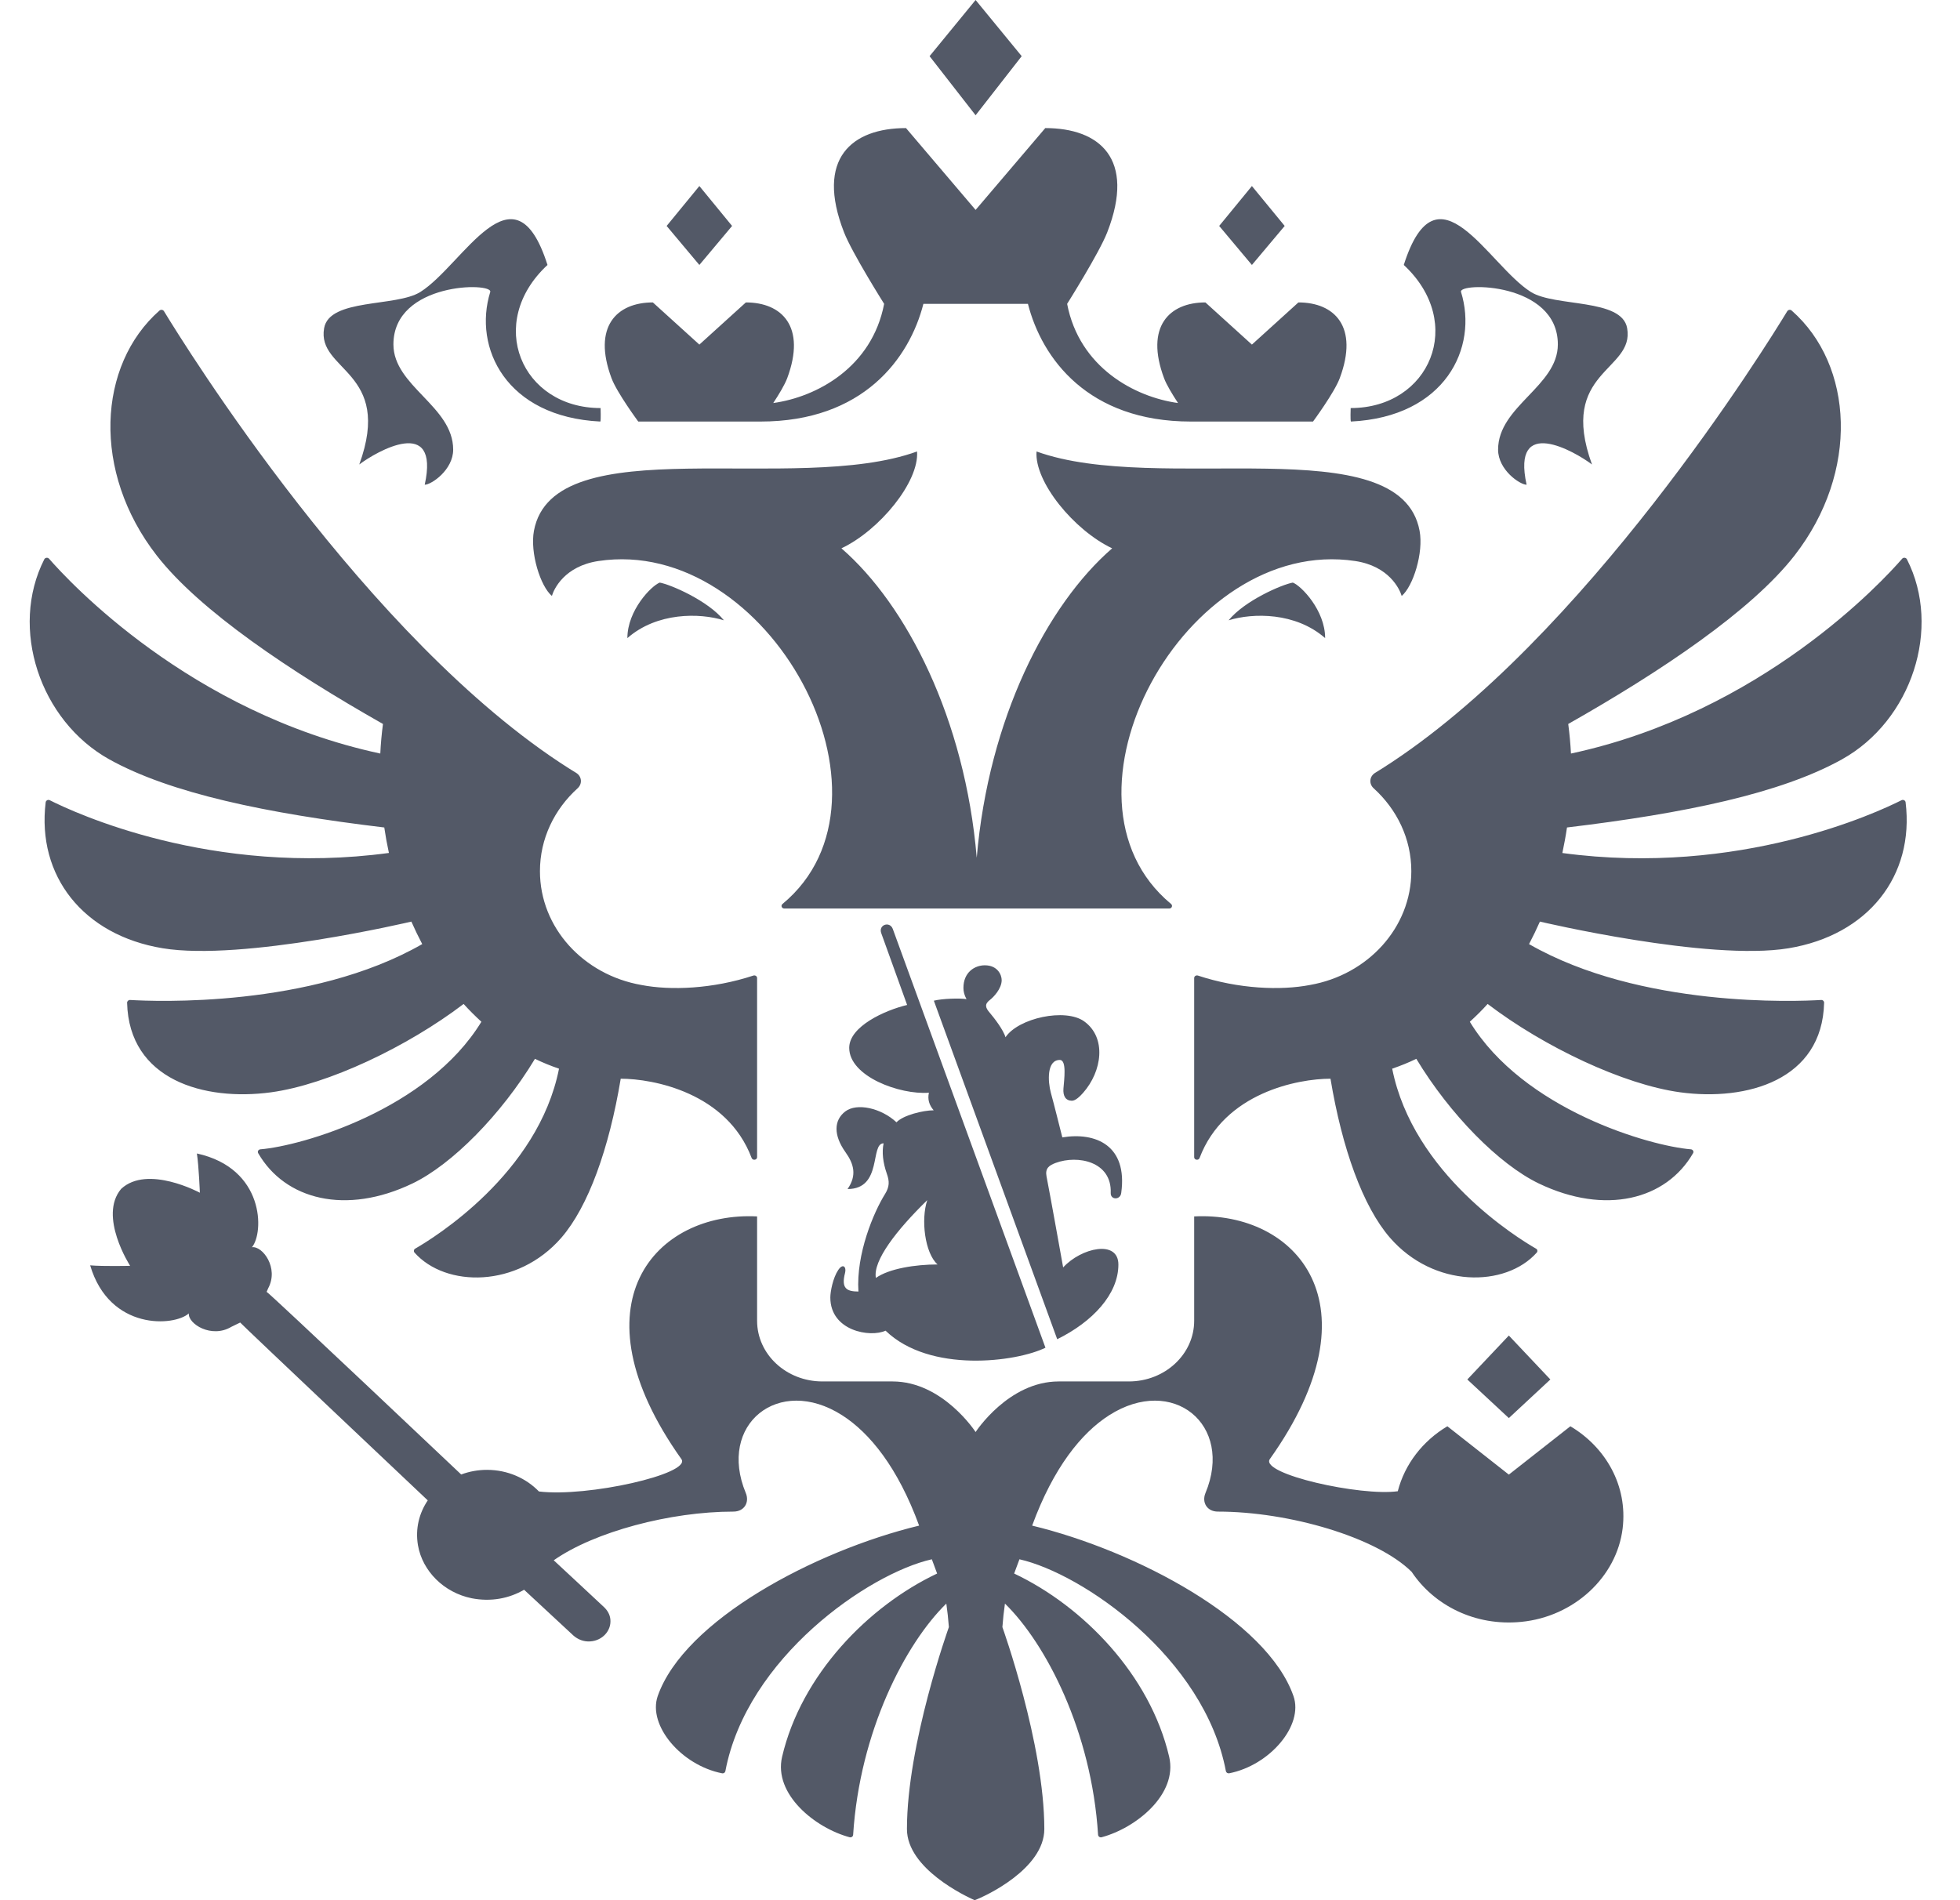 <svg width="33" height="32" viewBox="0 0 33 32" fill="none" xmlns="http://www.w3.org/2000/svg">
<path fill-rule="evenodd" clip-rule="evenodd" d="M22.311 10.746C21.813 10.309 21.097 10.319 20.686 10.446C20.955 10.115 21.582 9.844 21.767 9.811C21.908 9.864 22.311 10.279 22.311 10.746ZM23.901 8.938C23.574 7.186 19.502 8.347 17.452 7.603C17.413 8.113 18.083 8.931 18.725 9.234C17.628 10.186 16.644 12.103 16.445 14.445C16.247 12.103 15.263 10.186 14.167 9.234C14.808 8.931 15.479 8.113 15.44 7.603C13.389 8.347 9.318 7.186 8.99 8.938C8.921 9.308 9.099 9.874 9.292 10.036C9.326 9.918 9.506 9.534 10.074 9.448C12.942 9.015 15.337 13.435 13.175 15.223C13.142 15.25 13.161 15.3 13.206 15.3H19.686C19.73 15.3 19.749 15.25 19.717 15.223C17.554 13.435 19.949 9.015 22.818 9.448C23.386 9.534 23.565 9.918 23.6 10.036C23.792 9.874 23.971 9.309 23.901 8.938ZM24.599 4.917C24.547 4.751 26.229 4.747 26.229 5.8C26.229 6.505 25.223 6.84 25.223 7.572C25.223 7.913 25.59 8.163 25.703 8.163C25.444 6.987 26.515 7.603 26.804 7.822C26.229 6.242 27.524 6.252 27.396 5.527C27.308 5.02 26.183 5.173 25.775 4.917C25.053 4.462 24.198 2.692 23.635 4.462C24.685 5.437 24.074 6.872 22.741 6.872C22.741 6.872 22.733 7.082 22.745 7.099C24.336 7.021 24.89 5.853 24.599 4.917ZM6.049 7.822C6.338 7.603 7.409 6.987 7.151 8.163C7.263 8.163 7.63 7.913 7.63 7.572C7.63 6.84 6.624 6.505 6.624 5.8C6.624 4.747 8.305 4.751 8.254 4.917C7.963 5.853 8.518 7.021 10.108 7.099C10.119 7.082 10.112 6.872 10.112 6.872C8.779 6.872 8.168 5.437 9.218 4.462C8.655 2.692 7.8 4.462 7.077 4.917C6.67 5.173 5.545 5.02 5.457 5.527C5.33 6.252 6.624 6.242 6.049 7.822ZM10.563 10.746C11.062 10.309 11.778 10.319 12.188 10.446C11.92 10.115 11.292 9.844 11.108 9.811C10.967 9.864 10.563 10.279 10.563 10.746ZM17.202 0.946L16.426 0L15.651 0.946L16.426 1.941L17.202 0.946ZM21.63 3.805L21.078 3.133L20.527 3.805L21.078 4.462L21.63 3.805ZM26.103 23.231L25.404 22.491L24.705 23.231L25.404 23.881L26.103 23.231ZM12.326 3.805L11.775 3.133L11.224 3.805L11.775 4.462L12.326 3.805ZM10.746 7.099H12.804C14.533 7.099 15.312 6.037 15.547 5.117H17.307C17.542 6.037 18.319 7.099 20.05 7.099H22.107C22.107 7.099 22.467 6.611 22.557 6.369C22.882 5.499 22.467 5.093 21.861 5.093L21.078 5.803L20.295 5.093C19.689 5.093 19.274 5.499 19.599 6.369C19.64 6.48 19.74 6.644 19.834 6.787C19.104 6.687 18.172 6.187 17.967 5.117C17.967 5.117 18.507 4.26 18.642 3.913C19.128 2.666 18.507 2.157 17.599 2.157L16.426 3.535L15.254 2.157C14.345 2.157 13.724 2.666 14.211 3.913C14.346 4.26 14.886 5.117 14.886 5.117C14.681 6.187 13.749 6.687 13.019 6.787C13.114 6.644 13.212 6.48 13.254 6.369C13.578 5.499 13.164 5.093 12.558 5.093L11.775 5.803L10.992 5.093C10.386 5.093 9.971 5.499 10.296 6.369C10.386 6.611 10.746 7.099 10.746 7.099ZM32.015 13.476C31.618 13.677 29.289 14.768 26.305 14.365C26.335 14.222 26.362 14.079 26.383 13.935C28.369 13.697 29.984 13.361 31.012 12.788C32.185 12.136 32.698 10.577 32.106 9.418C32.091 9.389 32.048 9.384 32.027 9.408C31.703 9.782 29.663 12 26.45 12.69C26.441 12.524 26.426 12.358 26.404 12.192C27.965 11.307 29.488 10.287 30.214 9.355C31.311 7.945 31.21 6.147 30.166 5.23C30.155 5.22 30.141 5.216 30.127 5.218C30.113 5.22 30.1 5.228 30.092 5.24C29.762 5.785 26.672 10.78 23.278 12.937C23.237 12.963 23.195 12.989 23.153 13.015C23.056 13.074 23.045 13.2 23.128 13.275C23.519 13.63 23.762 14.123 23.762 14.671C23.762 15.624 23.028 16.416 22.058 16.587C21.564 16.683 20.852 16.655 20.169 16.429C20.138 16.419 20.106 16.44 20.106 16.471V19.487C20.106 19.536 20.18 19.548 20.197 19.501C20.613 18.4 21.857 18.166 22.401 18.166C22.597 19.343 22.947 20.318 23.402 20.843C24.142 21.695 25.35 21.683 25.874 21.094C25.883 21.084 25.886 21.071 25.884 21.058C25.882 21.045 25.874 21.034 25.862 21.028C25.554 20.851 23.793 19.77 23.44 17.997C23.579 17.949 23.715 17.895 23.846 17.831C24.414 18.772 25.242 19.61 25.908 19.93C27.027 20.467 28.052 20.206 28.506 19.42C28.523 19.392 28.502 19.358 28.469 19.355C27.777 19.299 25.652 18.69 24.747 17.207C24.851 17.112 24.952 17.013 25.047 16.907C25.993 17.628 27.332 18.265 28.29 18.395C29.411 18.547 30.682 18.19 30.712 16.886C30.713 16.86 30.69 16.838 30.662 16.84C30.263 16.864 27.624 16.979 25.744 15.899C25.809 15.775 25.87 15.649 25.927 15.52C25.927 15.52 28.768 16.192 30.114 15.969C31.452 15.748 32.236 14.751 32.084 13.51C32.08 13.479 32.044 13.461 32.015 13.476ZM6.926 15.52C6.983 15.649 7.044 15.775 7.109 15.899C5.229 16.978 2.591 16.864 2.191 16.84C2.163 16.838 2.14 16.861 2.14 16.886C2.172 18.19 3.441 18.547 4.563 18.395C5.52 18.265 6.859 17.628 7.806 16.907C7.901 17.013 8.002 17.112 8.105 17.207C7.2 18.69 5.076 19.299 4.384 19.355C4.35 19.358 4.331 19.392 4.347 19.42C4.801 20.206 5.826 20.467 6.945 19.93C7.611 19.61 8.439 18.772 9.007 17.831C9.138 17.895 9.274 17.95 9.412 17.997C9.06 19.77 7.298 20.851 6.99 21.028C6.979 21.034 6.971 21.046 6.969 21.058C6.967 21.071 6.97 21.084 6.979 21.094C7.503 21.684 8.712 21.696 9.452 20.843C9.906 20.318 10.255 19.343 10.451 18.166C10.996 18.166 12.24 18.4 12.655 19.501C12.674 19.548 12.747 19.536 12.747 19.487V16.471C12.747 16.44 12.715 16.419 12.684 16.429C12 16.655 11.288 16.683 10.796 16.587C9.825 16.416 9.091 15.624 9.091 14.671C9.091 14.123 9.334 13.629 9.725 13.275C9.808 13.2 9.797 13.074 9.7 13.015C9.658 12.989 9.616 12.963 9.574 12.937C6.183 10.781 3.094 5.789 2.761 5.241C2.745 5.215 2.708 5.21 2.685 5.23C1.643 6.148 1.542 7.945 2.639 9.355C3.364 10.287 4.888 11.307 6.448 12.192C6.426 12.357 6.411 12.524 6.403 12.69C3.192 12.001 1.154 9.785 0.827 9.41C0.805 9.384 0.761 9.389 0.746 9.418C0.156 10.578 0.669 12.135 1.84 12.788C2.869 13.36 4.483 13.697 6.47 13.935C6.491 14.079 6.517 14.222 6.548 14.364C3.567 14.768 1.239 13.679 0.838 13.476C0.809 13.461 0.773 13.48 0.769 13.511C0.618 14.752 1.401 15.748 2.739 15.969C4.085 16.192 6.926 15.52 6.926 15.52ZM25.404 24.833L24.369 24.019C23.956 24.265 23.652 24.655 23.534 25.113C22.912 25.201 21.214 24.824 21.379 24.573C23.24 21.956 21.816 20.398 20.106 20.485V22.242C20.106 22.807 19.613 23.264 19.006 23.264H17.825C16.978 23.264 16.426 24.116 16.426 24.116C16.426 24.116 15.875 23.264 15.027 23.264H13.846C13.239 23.264 12.747 22.807 12.747 22.242V20.485C11.037 20.398 9.612 21.956 11.474 24.574C11.637 24.821 9.892 25.217 9.074 25.117C8.858 24.894 8.547 24.753 8.199 24.753C8.051 24.753 7.904 24.779 7.765 24.831C7.765 24.831 4.548 21.785 4.489 21.755L4.516 21.694C4.699 21.351 4.419 20.978 4.242 21.004C4.447 20.757 4.457 19.675 3.315 19.425C3.348 19.643 3.365 20.086 3.365 20.086C3.365 20.086 2.483 19.609 2.04 20.021C1.651 20.481 2.191 21.317 2.191 21.317C2.191 21.317 1.74 21.328 1.518 21.309C1.845 22.415 2.941 22.337 3.179 22.118C3.163 22.294 3.56 22.545 3.896 22.344L4.044 22.272C4.07 22.307 7.202 25.267 7.202 25.267C7.058 25.481 6.99 25.743 7.037 26.022C7.112 26.459 7.475 26.82 7.94 26.915C8.268 26.98 8.576 26.917 8.824 26.772L9.653 27.542C9.727 27.608 9.827 27.65 9.938 27.642C10.141 27.629 10.293 27.464 10.277 27.276C10.271 27.191 10.227 27.118 10.167 27.062C10.154 27.048 9.323 26.276 9.323 26.276C10.008 25.795 11.286 25.456 12.347 25.456C12.534 25.456 12.621 25.298 12.557 25.144C12.076 23.988 13.11 23.151 14.178 23.833C14.644 24.13 15.118 24.715 15.475 25.692C13.721 26.116 11.52 27.286 11.074 28.562C10.903 29.055 11.469 29.727 12.157 29.863C12.169 29.866 12.182 29.863 12.193 29.856C12.203 29.85 12.21 29.839 12.213 29.827C12.572 27.921 14.622 26.5 15.689 26.259C15.742 26.403 15.725 26.356 15.778 26.499C14.617 27.049 13.49 28.207 13.168 29.585C13.021 30.216 13.724 30.784 14.305 30.94C14.334 30.948 14.363 30.927 14.364 30.899C14.475 29.157 15.244 27.678 15.933 27.005C15.952 27.136 15.966 27.268 15.976 27.401C15.976 27.401 15.27 29.367 15.27 30.802C15.27 31.469 16.262 31.935 16.409 32C16.592 31.935 17.583 31.469 17.583 30.802C17.583 29.367 16.877 27.401 16.877 27.401C16.887 27.268 16.901 27.136 16.92 27.005C17.609 27.678 18.379 29.157 18.488 30.899C18.49 30.927 18.519 30.948 18.548 30.94C19.129 30.784 19.832 30.216 19.685 29.585C19.363 28.207 18.237 27.049 17.075 26.499C17.128 26.356 17.111 26.403 17.164 26.259C18.232 26.5 20.281 27.921 20.64 29.827C20.643 29.839 20.65 29.849 20.66 29.856C20.671 29.863 20.684 29.865 20.696 29.863C21.383 29.727 21.951 29.055 21.778 28.563C21.334 27.286 19.132 26.116 17.378 25.692C17.736 24.715 18.209 24.13 18.675 23.833C19.744 23.151 20.777 23.988 20.296 25.144C20.232 25.298 20.319 25.456 20.506 25.456C21.706 25.456 23.183 25.89 23.768 26.471C24.142 27.032 24.833 27.39 25.612 27.313C26.498 27.227 27.22 26.561 27.32 25.739C27.407 25.018 27.034 24.372 26.44 24.019L25.404 24.833ZM17.774 19.584C18.143 19.447 18.721 19.558 18.701 20.09C18.696 20.211 18.866 20.211 18.878 20.088C18.988 19.291 18.45 19.061 17.886 19.154C17.816 18.88 17.758 18.64 17.693 18.403C17.641 18.211 17.622 17.85 17.844 17.85C17.964 17.85 17.916 18.186 17.905 18.33C17.895 18.457 17.941 18.534 18.044 18.537C18.108 18.54 18.188 18.458 18.236 18.404C18.558 18.039 18.633 17.474 18.255 17.201C17.939 16.972 17.147 17.143 16.929 17.468C16.896 17.346 16.739 17.143 16.664 17.055C16.59 16.969 16.571 16.91 16.673 16.834C16.721 16.797 16.865 16.654 16.865 16.506C16.865 16.418 16.797 16.256 16.581 16.256C16.41 16.256 16.221 16.374 16.221 16.637C16.221 16.696 16.235 16.758 16.273 16.826C16.165 16.808 15.873 16.815 15.723 16.852L17.8 22.553C18.395 22.26 18.83 21.795 18.83 21.296C18.83 20.871 18.204 21.012 17.9 21.344C17.802 20.805 17.715 20.307 17.62 19.811C17.594 19.674 17.664 19.625 17.774 19.584ZM14.836 15.711L15.273 16.924C14.899 17.013 14.298 17.285 14.298 17.646C14.298 18.127 15.148 18.439 15.64 18.402C15.615 18.511 15.643 18.609 15.72 18.698C15.541 18.698 15.205 18.781 15.094 18.9C14.834 18.658 14.426 18.569 14.232 18.717C14.037 18.866 14.032 19.118 14.235 19.403C14.377 19.601 14.43 19.795 14.27 20.024C14.863 20.024 14.645 19.254 14.877 19.254C14.846 19.403 14.865 19.576 14.932 19.768C14.977 19.895 14.977 19.985 14.901 20.108C14.71 20.414 14.412 21.116 14.453 21.75C14.258 21.749 14.159 21.701 14.228 21.436C14.254 21.337 14.193 21.267 14.112 21.389C14.023 21.523 13.98 21.752 13.98 21.85C13.98 22.415 14.653 22.529 14.91 22.409C15.653 23.129 17.113 22.937 17.602 22.696L15.031 15.642C14.979 15.509 14.79 15.573 14.836 15.711ZM14.747 21.521C14.694 21.231 15.098 20.712 15.612 20.211C15.503 20.537 15.57 21.1 15.785 21.294C15.412 21.294 14.97 21.363 14.747 21.521Z" fill="#535967"/>
</svg>
